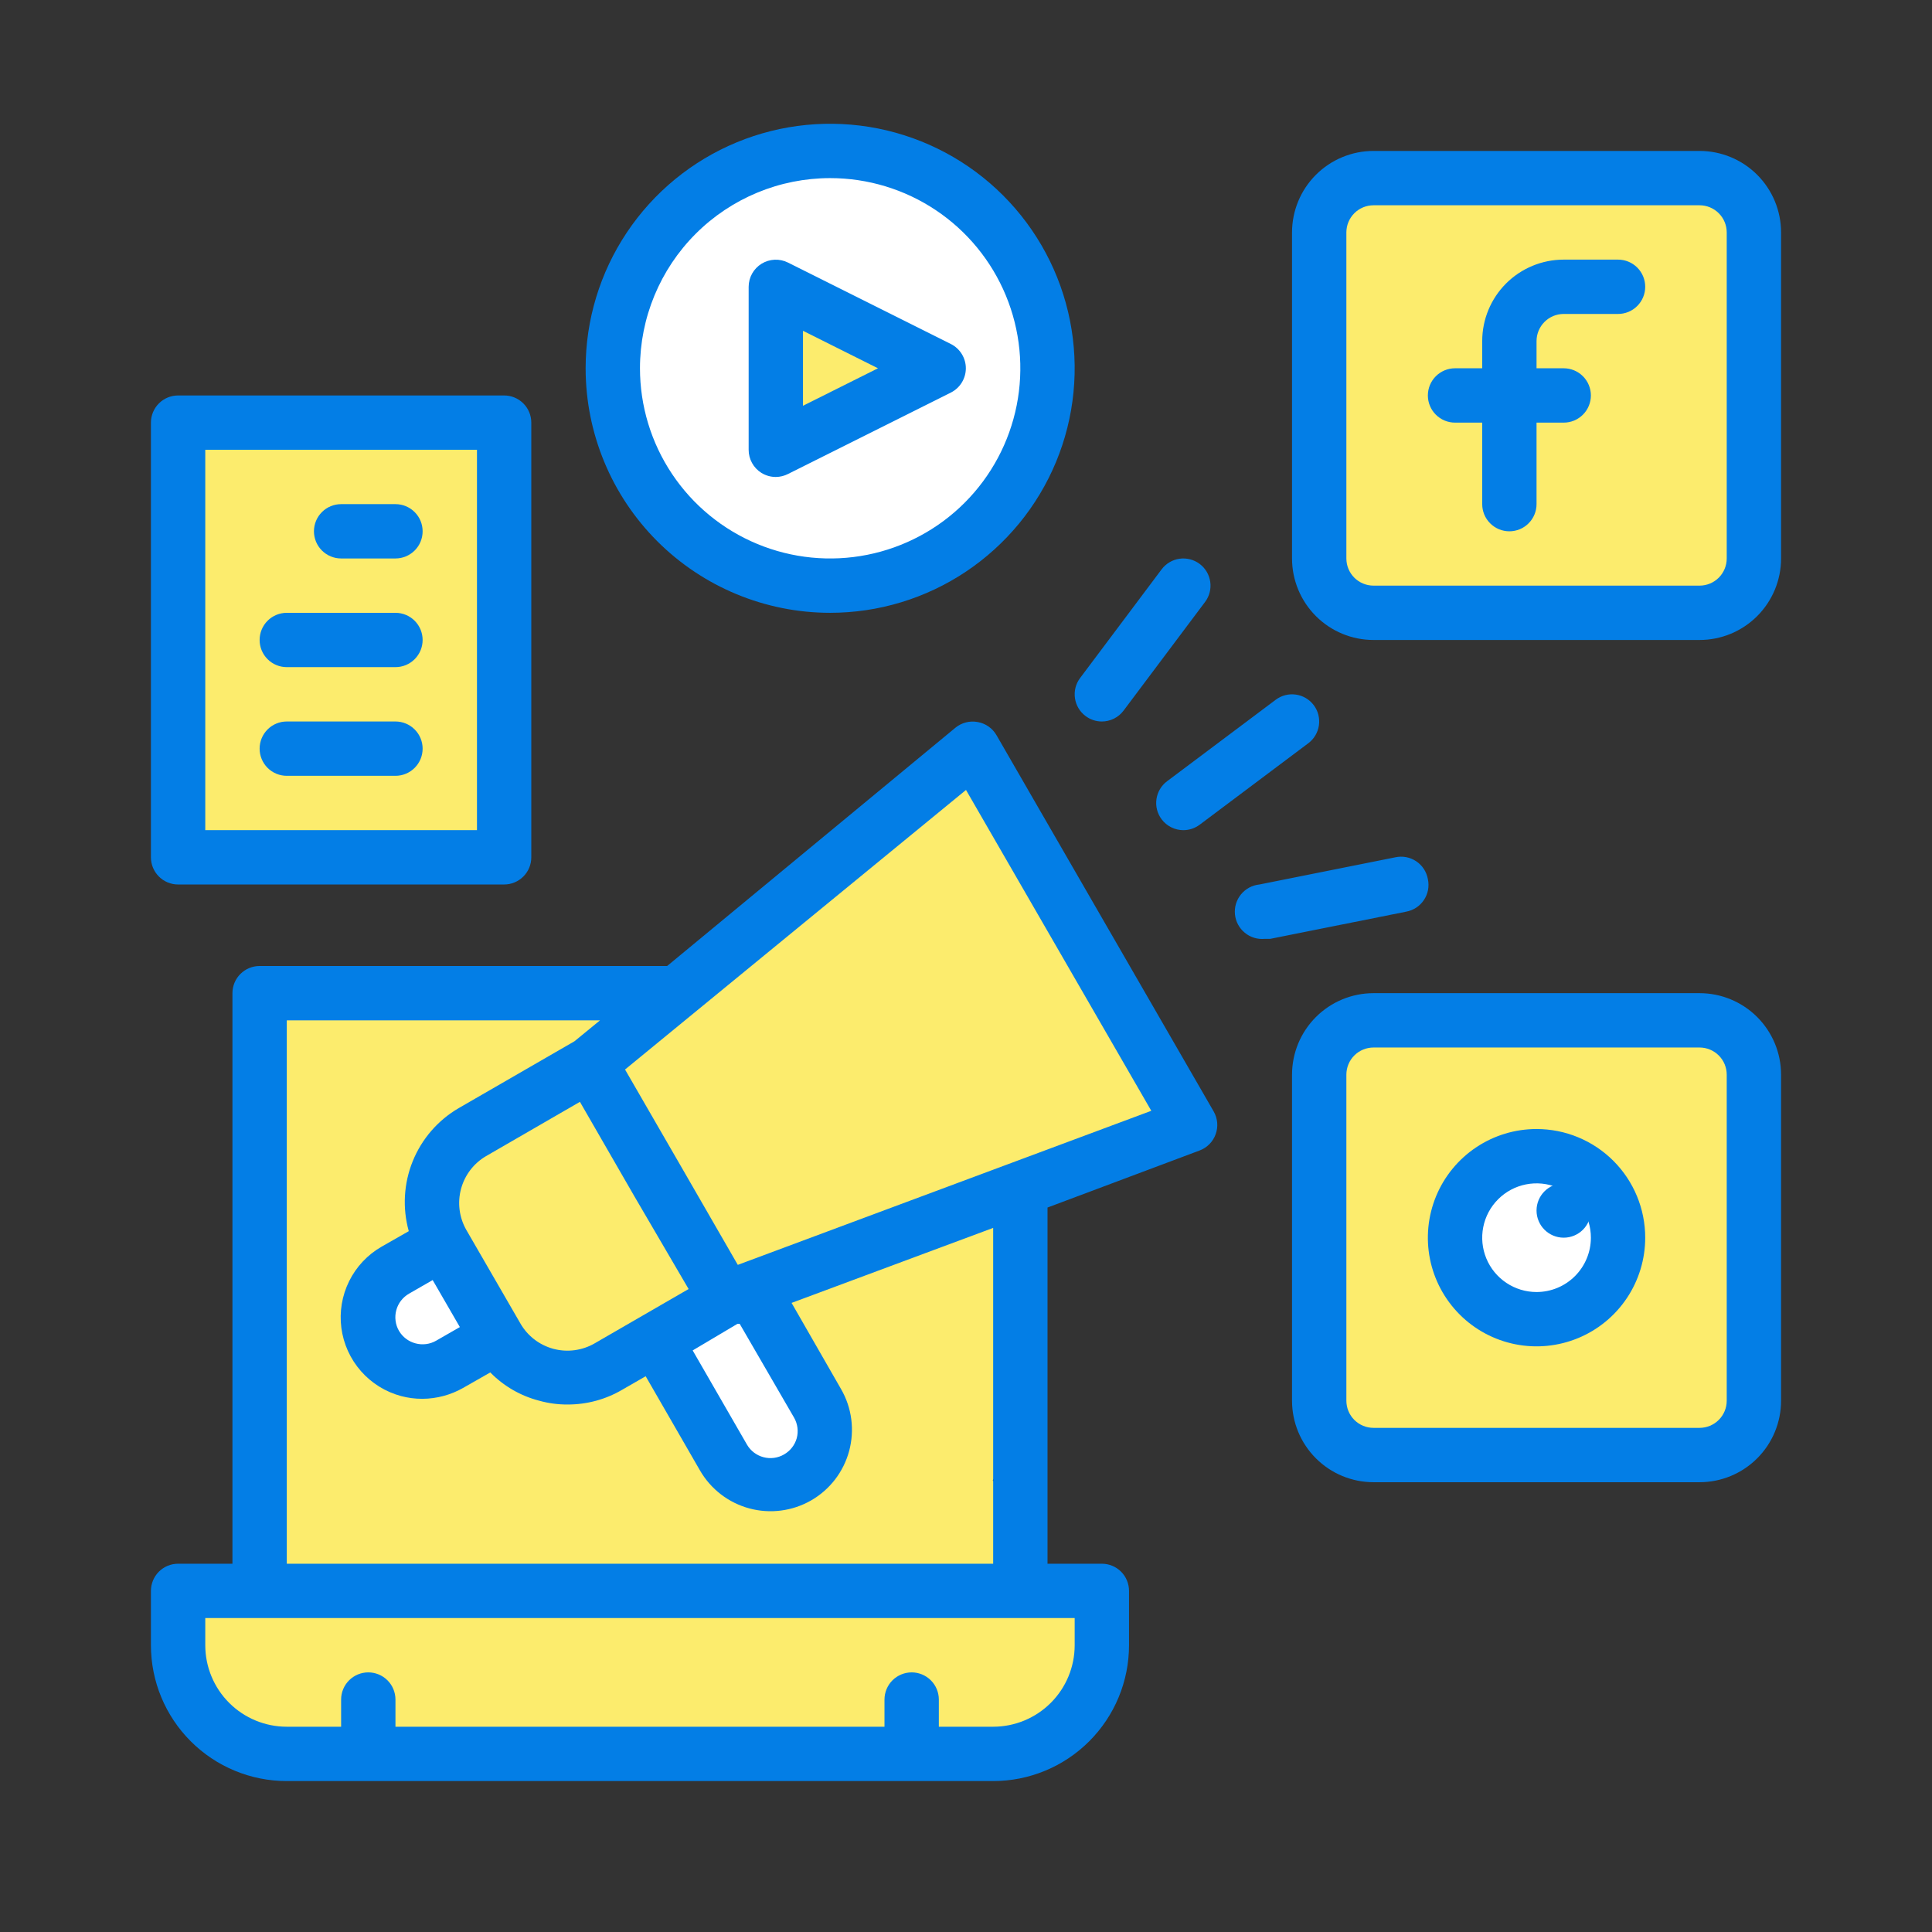 <svg width="100" height="100" viewBox="0 0 100 100" fill="none" xmlns="http://www.w3.org/2000/svg">
<rect x="0" y="0" width="100" height="100" fill="#333333" stroke="none"/>
<path d="M9.219 82.344H57.031V85.156C57.031 86.648 56.439 88.079 55.384 89.134C54.329 90.189 52.898 90.781 51.406 90.781H14.844C13.352 90.781 11.921 90.189 10.866 89.134C9.811 88.079 9.219 86.648 9.219 85.156V82.344Z" fill="#FCEC6D"/>
<path d="M52.381 62.656L52.812 51.406H13.438V82.344H52.812V76.719C49.083 76.719 54 76.719 52.812 72.6C52.381 69.5 52.381 66.386 52.381 62.656Z" fill="#FCEC6D"/>
<path d="M87.969 52.812H71.094C69.54 52.812 68.281 54.072 68.281 55.625V72.5C68.281 74.053 69.54 75.312 71.094 75.312H87.969C89.522 75.312 90.781 74.053 90.781 72.5V55.625C90.781 54.072 89.522 52.812 87.969 52.812Z" fill="#FCEC6D"/>
<path d="M79.531 68.281C81.861 68.281 83.75 66.392 83.75 64.062C83.75 61.733 81.861 59.844 79.531 59.844C77.201 59.844 75.312 61.733 75.312 64.062C75.312 66.392 77.201 68.281 79.531 68.281Z" fill="white"/>
<path d="M80.938 64.062C81.714 64.062 82.344 63.433 82.344 62.656C82.344 61.88 81.714 61.25 80.938 61.25C80.161 61.25 79.531 61.88 79.531 62.656C79.531 63.433 80.161 64.062 80.938 64.062Z" fill="#037EE6"/>
<path d="M42.969 30.312C49.182 30.312 54.219 25.276 54.219 19.062C54.219 12.849 49.182 7.812 42.969 7.812C36.755 7.812 31.719 12.849 31.719 19.062C31.719 25.276 36.755 30.312 42.969 30.312Z" fill="white"/>
<path d="M40.156 23.281V14.844L48.594 19.062L40.156 23.281Z" fill="#FCEC6D"/>
<path d="M79.531 9.219H72.5H71.094C70.348 9.219 69.632 9.515 69.105 10.043C68.578 10.57 68.281 11.285 68.281 12.031V28.906C68.281 29.652 68.578 30.367 69.105 30.895C69.632 31.422 70.348 31.719 71.094 31.719H87.969C88.715 31.719 89.43 31.422 89.957 30.895C90.485 30.367 90.781 29.652 90.781 28.906V27.5V20.469C87.798 20.469 92.067 12.152 89.957 10.043C87.848 7.933 79.531 12.202 79.531 9.219Z" fill="#FCEC6D"/>
<path d="M26.094 31.719V21.875H9.219V44.375H26.094V40.156C23.856 40.156 27.676 39.267 26.094 37.685C24.511 36.103 26.094 33.956 26.094 31.719Z" fill="#FCEC6D"/>
<path d="M31.805 65.701L36.676 62.889L42.301 72.631C42.674 73.277 42.775 74.045 42.582 74.765C42.389 75.486 41.917 76.1 41.272 76.473C40.626 76.846 39.858 76.947 39.137 76.754C38.417 76.561 37.803 76.09 37.43 75.444L31.805 65.701Z" fill="white"/>
<path d="M61.603 58.241L37.57 67.241L30.539 55.062L50.353 38.75L61.603 58.241Z" fill="#FCEC6D"/>
<path d="M24.454 58.58L30.543 55.065L37.575 67.243L31.485 70.758C30.517 71.318 29.365 71.469 28.284 71.18C27.203 70.89 26.282 70.183 25.723 69.214L22.91 64.343C22.351 63.374 22.199 62.222 22.489 61.142C22.778 60.061 23.485 59.139 24.454 58.58Z" fill="#FCEC6D"/>
<path d="M20.463 65.746L22.899 64.34L25.711 69.211L23.276 70.618C22.63 70.99 21.862 71.092 21.141 70.899C20.421 70.706 19.807 70.234 19.434 69.588C19.061 68.942 18.96 68.175 19.153 67.454C19.346 66.734 19.817 66.119 20.463 65.746Z" fill="white"/>
<path d="M83.75 13.438H80.938C79.819 13.438 78.746 13.882 77.954 14.673C77.163 15.464 76.719 16.537 76.719 17.656V19.062H75.312C74.939 19.062 74.582 19.211 74.318 19.474C74.054 19.738 73.906 20.096 73.906 20.469C73.906 20.842 74.054 21.199 74.318 21.463C74.582 21.727 74.939 21.875 75.312 21.875H76.719V26.094C76.719 26.467 76.867 26.824 77.131 27.088C77.394 27.352 77.752 27.5 78.125 27.5C78.498 27.5 78.856 27.352 79.119 27.088C79.383 26.824 79.531 26.467 79.531 26.094V21.875H80.938C81.311 21.875 81.668 21.727 81.932 21.463C82.196 21.199 82.344 20.842 82.344 20.469C82.344 20.096 82.196 19.738 81.932 19.474C81.668 19.211 81.311 19.062 80.938 19.062H79.531V17.656C79.531 17.283 79.679 16.926 79.943 16.662C80.207 16.398 80.564 16.25 80.938 16.25H83.75C84.123 16.25 84.481 16.102 84.744 15.838C85.008 15.574 85.156 15.217 85.156 14.844C85.156 14.471 85.008 14.113 84.744 13.849C84.481 13.586 84.123 13.438 83.75 13.438Z" fill="#037EE6"/>
<path d="M87.969 7.812H71.094C69.975 7.812 68.902 8.257 68.111 9.048C67.32 9.839 66.875 10.912 66.875 12.031V28.906C66.875 30.025 67.32 31.098 68.111 31.889C68.902 32.681 69.975 33.125 71.094 33.125H87.969C89.088 33.125 90.161 32.681 90.952 31.889C91.743 31.098 92.188 30.025 92.188 28.906V12.031C92.188 10.912 91.743 9.839 90.952 9.048C90.161 8.257 89.088 7.812 87.969 7.812ZM89.375 28.906C89.375 29.279 89.227 29.637 88.963 29.901C88.699 30.164 88.342 30.312 87.969 30.312H71.094C70.721 30.312 70.363 30.164 70.099 29.901C69.836 29.637 69.688 29.279 69.688 28.906V12.031C69.688 11.658 69.836 11.301 70.099 11.037C70.363 10.773 70.721 10.625 71.094 10.625H87.969C88.342 10.625 88.699 10.773 88.963 11.037C89.227 11.301 89.375 11.658 89.375 12.031V28.906Z" fill="#037EE6"/>
<path d="M87.969 51.406H71.094C69.975 51.406 68.902 51.851 68.111 52.642C67.32 53.433 66.875 54.506 66.875 55.625V72.5C66.875 73.619 67.32 74.692 68.111 75.483C68.902 76.274 69.975 76.719 71.094 76.719H87.969C89.088 76.719 90.161 76.274 90.952 75.483C91.743 74.692 92.188 73.619 92.188 72.5V55.625C92.188 54.506 91.743 53.433 90.952 52.642C90.161 51.851 89.088 51.406 87.969 51.406ZM89.375 72.5C89.375 72.873 89.227 73.231 88.963 73.494C88.699 73.758 88.342 73.906 87.969 73.906H71.094C70.721 73.906 70.363 73.758 70.099 73.494C69.836 73.231 69.688 72.873 69.688 72.5V55.625C69.688 55.252 69.836 54.894 70.099 54.631C70.363 54.367 70.721 54.219 71.094 54.219H87.969C88.342 54.219 88.699 54.367 88.963 54.631C89.227 54.894 89.375 55.252 89.375 55.625V72.5Z" fill="#037EE6"/>
<path d="M79.531 58.438C78.419 58.438 77.331 58.767 76.406 59.386C75.481 60.004 74.76 60.882 74.334 61.91C73.909 62.938 73.797 64.069 74.014 65.16C74.231 66.251 74.767 67.253 75.554 68.04C76.34 68.827 77.343 69.362 78.434 69.579C79.525 69.796 80.656 69.685 81.684 69.259C82.712 68.834 83.59 68.113 84.208 67.188C84.826 66.263 85.156 65.175 85.156 64.062C85.156 62.571 84.564 61.14 83.509 60.085C82.454 59.03 81.023 58.438 79.531 58.438ZM79.531 66.875C78.975 66.875 78.431 66.71 77.969 66.401C77.506 66.092 77.146 65.653 76.933 65.139C76.72 64.625 76.664 64.059 76.773 63.514C76.881 62.968 77.149 62.467 77.543 62.074C77.936 61.68 78.437 61.413 78.983 61.304C79.528 61.196 80.094 61.251 80.608 61.464C81.121 61.677 81.561 62.037 81.87 62.5C82.179 62.962 82.344 63.506 82.344 64.062C82.344 64.808 82.047 65.524 81.52 66.051C80.993 66.579 80.277 66.875 79.531 66.875Z" fill="#037EE6"/>
<path d="M39.411 24.477C39.635 24.615 39.893 24.688 40.156 24.688C40.376 24.686 40.593 24.633 40.789 24.533L49.227 20.314C49.457 20.196 49.65 20.017 49.785 19.796C49.92 19.575 49.992 19.321 49.992 19.062C49.992 18.804 49.92 18.55 49.785 18.329C49.65 18.108 49.457 17.929 49.227 17.811L40.789 13.592C40.575 13.484 40.337 13.433 40.097 13.443C39.858 13.453 39.625 13.524 39.421 13.649C39.216 13.775 39.047 13.95 38.93 14.159C38.813 14.368 38.751 14.604 38.75 14.844V23.281C38.749 23.52 38.81 23.755 38.926 23.965C39.041 24.174 39.208 24.35 39.411 24.477ZM41.562 17.122L45.444 19.062L41.562 21.003V17.122Z" fill="#037EE6"/>
<path d="M42.969 31.719C45.472 31.719 47.919 30.977 50 29.586C52.081 28.195 53.704 26.218 54.662 23.906C55.62 21.593 55.87 19.049 55.382 16.593C54.894 14.138 53.688 11.883 51.918 10.113C50.148 8.343 47.893 7.138 45.438 6.649C42.983 6.161 40.438 6.412 38.125 7.37C35.813 8.328 33.836 9.95 32.446 12.031C31.055 14.112 30.312 16.559 30.312 19.062C30.312 22.419 31.646 25.638 34.019 28.012C36.393 30.385 39.612 31.719 42.969 31.719ZM42.969 9.219C44.916 9.219 46.819 9.796 48.438 10.878C50.056 11.959 51.318 13.497 52.063 15.296C52.808 17.094 53.003 19.073 52.623 20.983C52.243 22.892 51.306 24.646 49.929 26.023C48.553 27.4 46.799 28.337 44.889 28.717C42.98 29.097 41 28.902 39.202 28.157C37.403 27.412 35.866 26.15 34.784 24.531C33.702 22.913 33.125 21.009 33.125 19.062C33.125 16.452 34.162 13.948 36.008 12.102C37.854 10.256 40.358 9.219 42.969 9.219Z" fill="#037EE6"/>
<path d="M57.031 37.344C57.25 37.344 57.465 37.293 57.66 37.195C57.855 37.098 58.025 36.956 58.156 36.781L62.375 31.156C62.599 30.858 62.695 30.483 62.642 30.114C62.589 29.744 62.392 29.411 62.094 29.188C61.795 28.964 61.42 28.868 61.051 28.92C60.682 28.973 60.349 29.17 60.125 29.469L55.906 35.094C55.682 35.392 55.586 35.767 55.639 36.136C55.692 36.506 55.889 36.839 56.188 37.062C56.431 37.245 56.727 37.344 57.031 37.344Z" fill="#037EE6"/>
<path d="M60.125 42.406C60.256 42.581 60.426 42.723 60.621 42.82C60.816 42.918 61.032 42.969 61.25 42.969C61.554 42.969 61.85 42.87 62.094 42.688L67.719 38.469C68.017 38.245 68.214 37.912 68.267 37.543C68.32 37.173 68.224 36.798 68 36.5C67.776 36.202 67.443 36.004 67.074 35.952C66.705 35.899 66.33 35.995 66.031 36.219L60.406 40.438C60.108 40.661 59.911 40.994 59.858 41.364C59.805 41.733 59.901 42.108 60.125 42.406Z" fill="#037EE6"/>
<path d="M73.906 45.5C73.872 45.314 73.801 45.136 73.698 44.977C73.594 44.819 73.459 44.683 73.301 44.578C73.144 44.473 72.966 44.401 72.78 44.366C72.594 44.331 72.403 44.334 72.218 44.375L65.187 45.781C65.002 45.8 64.823 45.854 64.659 45.942C64.496 46.03 64.351 46.149 64.234 46.293C63.996 46.583 63.884 46.955 63.921 47.328C63.958 47.701 64.142 48.044 64.432 48.281C64.722 48.519 65.095 48.631 65.468 48.594H65.749L72.781 47.188C72.967 47.154 73.145 47.083 73.303 46.98C73.462 46.876 73.597 46.741 73.702 46.583C73.807 46.426 73.88 46.249 73.915 46.062C73.949 45.876 73.946 45.685 73.906 45.5Z" fill="#037EE6"/>
<path d="M9.219 45.781H26.094C26.467 45.781 26.824 45.633 27.088 45.369C27.352 45.106 27.5 44.748 27.5 44.375V21.875C27.5 21.502 27.352 21.144 27.088 20.881C26.824 20.617 26.467 20.469 26.094 20.469H9.219C8.846 20.469 8.488 20.617 8.224 20.881C7.961 21.144 7.812 21.502 7.812 21.875V44.375C7.812 44.748 7.961 45.106 8.224 45.369C8.488 45.633 8.846 45.781 9.219 45.781ZM10.625 23.281H24.688V42.969H10.625V23.281Z" fill="#037EE6"/>
<path d="M20.469 26.094H17.656C17.283 26.094 16.926 26.242 16.662 26.506C16.398 26.769 16.25 27.127 16.25 27.5C16.25 27.873 16.398 28.231 16.662 28.494C16.926 28.758 17.283 28.906 17.656 28.906H20.469C20.842 28.906 21.199 28.758 21.463 28.494C21.727 28.231 21.875 27.873 21.875 27.5C21.875 27.127 21.727 26.769 21.463 26.506C21.199 26.242 20.842 26.094 20.469 26.094Z" fill="#037EE6"/>
<path d="M20.469 31.719H14.844C14.471 31.719 14.113 31.867 13.849 32.131C13.586 32.394 13.438 32.752 13.438 33.125C13.438 33.498 13.586 33.856 13.849 34.119C14.113 34.383 14.471 34.531 14.844 34.531H20.469C20.842 34.531 21.199 34.383 21.463 34.119C21.727 33.856 21.875 33.498 21.875 33.125C21.875 32.752 21.727 32.394 21.463 32.131C21.199 31.867 20.842 31.719 20.469 31.719Z" fill="#037EE6"/>
<path d="M20.469 37.344H14.844C14.471 37.344 14.113 37.492 13.849 37.756C13.586 38.019 13.438 38.377 13.438 38.75C13.438 39.123 13.586 39.481 13.849 39.744C14.113 40.008 14.471 40.156 14.844 40.156H20.469C20.842 40.156 21.199 40.008 21.463 39.744C21.727 39.481 21.875 39.123 21.875 38.75C21.875 38.377 21.727 38.019 21.463 37.756C21.199 37.492 20.842 37.344 20.469 37.344Z" fill="#037EE6"/>
<path d="M51.575 38.047C51.472 37.871 51.332 37.719 51.164 37.602C50.997 37.486 50.806 37.407 50.605 37.372C50.403 37.334 50.195 37.34 49.995 37.392C49.796 37.443 49.611 37.537 49.452 37.667L34.531 50H13.438C13.065 50 12.707 50.148 12.443 50.412C12.179 50.676 12.031 51.033 12.031 51.406V80.938H9.219C8.846 80.938 8.488 81.086 8.224 81.349C7.961 81.613 7.812 81.971 7.812 82.344V85.156C7.812 87.021 8.553 88.809 9.872 90.128C11.191 91.447 12.979 92.188 14.844 92.188H51.406C53.271 92.188 55.059 91.447 56.378 90.128C57.697 88.809 58.438 87.021 58.438 85.156V82.344C58.438 81.971 58.289 81.613 58.026 81.349C57.762 81.086 57.404 80.938 57.031 80.938H54.219V62.502L62.094 59.548C62.285 59.477 62.458 59.364 62.602 59.218C62.745 59.072 62.855 58.897 62.923 58.705C62.992 58.514 63.019 58.312 63.002 58.11C62.984 57.909 62.924 57.714 62.825 57.538L51.575 38.047ZM38.173 68.52H38.286L41.098 73.372C41.191 73.532 41.251 73.709 41.275 73.892C41.299 74.076 41.287 74.262 41.239 74.441C41.139 74.798 40.901 75.101 40.578 75.284C40.257 75.469 39.876 75.519 39.518 75.424C39.16 75.33 38.853 75.097 38.666 74.778L35.853 69.898L38.173 68.52ZM35.642 66.72L30.777 69.533C30.456 69.718 30.103 69.838 29.736 69.886C29.369 69.935 28.996 69.91 28.639 69.814C27.921 69.62 27.309 69.15 26.938 68.506L24.125 63.641C23.766 62.999 23.672 62.242 23.864 61.533C24.056 60.823 24.518 60.217 25.152 59.844L30.017 57.031L32.83 61.911L35.642 66.72ZM22.395 66.256L23.802 68.689L22.578 69.392C22.418 69.485 22.241 69.545 22.058 69.569C21.874 69.593 21.688 69.581 21.509 69.533C21.149 69.439 20.841 69.207 20.652 68.886C20.559 68.726 20.499 68.549 20.475 68.366C20.451 68.182 20.463 67.996 20.511 67.817C20.559 67.638 20.642 67.469 20.756 67.322C20.869 67.175 21.011 67.052 21.172 66.959L22.395 66.256ZM55.625 85.156C55.625 86.275 55.181 87.348 54.389 88.139C53.598 88.93 52.525 89.375 51.406 89.375H48.594V87.969C48.594 87.596 48.446 87.238 48.182 86.974C47.918 86.711 47.56 86.562 47.188 86.562C46.815 86.562 46.457 86.711 46.193 86.974C45.929 87.238 45.781 87.596 45.781 87.969V89.375H20.469V87.969C20.469 87.596 20.321 87.238 20.057 86.974C19.793 86.711 19.436 86.562 19.062 86.562C18.689 86.562 18.332 86.711 18.068 86.974C17.804 87.238 17.656 87.596 17.656 87.969V89.375H14.844C13.725 89.375 12.652 88.93 11.861 88.139C11.069 87.348 10.625 86.275 10.625 85.156V83.75H55.625V85.156ZM51.406 80.938H14.844V52.812H31.058L29.736 53.895L23.745 57.355C22.67 57.981 21.833 58.946 21.365 60.099C20.897 61.251 20.824 62.526 21.158 63.725L19.752 64.527C19.027 64.943 18.442 65.564 18.072 66.313C17.701 67.062 17.561 67.904 17.669 68.733C17.778 69.561 18.13 70.339 18.681 70.967C19.232 71.595 19.957 72.045 20.764 72.261C21.122 72.356 21.491 72.403 21.861 72.402C22.601 72.398 23.327 72.205 23.97 71.839L25.377 71.037C26.072 71.746 26.947 72.252 27.908 72.5C28.388 72.634 28.885 72.701 29.384 72.697C30.373 72.699 31.344 72.437 32.197 71.938L33.42 71.234L36.233 76.114C36.792 77.08 37.711 77.786 38.789 78.076C39.867 78.366 41.016 78.216 41.984 77.661C42.465 77.384 42.886 77.015 43.224 76.576C43.561 76.136 43.809 75.634 43.953 75.099C44.096 74.563 44.133 74.005 44.061 73.455C43.989 72.905 43.809 72.375 43.531 71.895L40.972 67.438L51.406 63.556V80.938ZM38.188 65.469L35.277 60.42L32.352 55.358L50 40.888L59.591 57.495L38.188 65.469Z" fill="#037EE6"/>
</svg>
